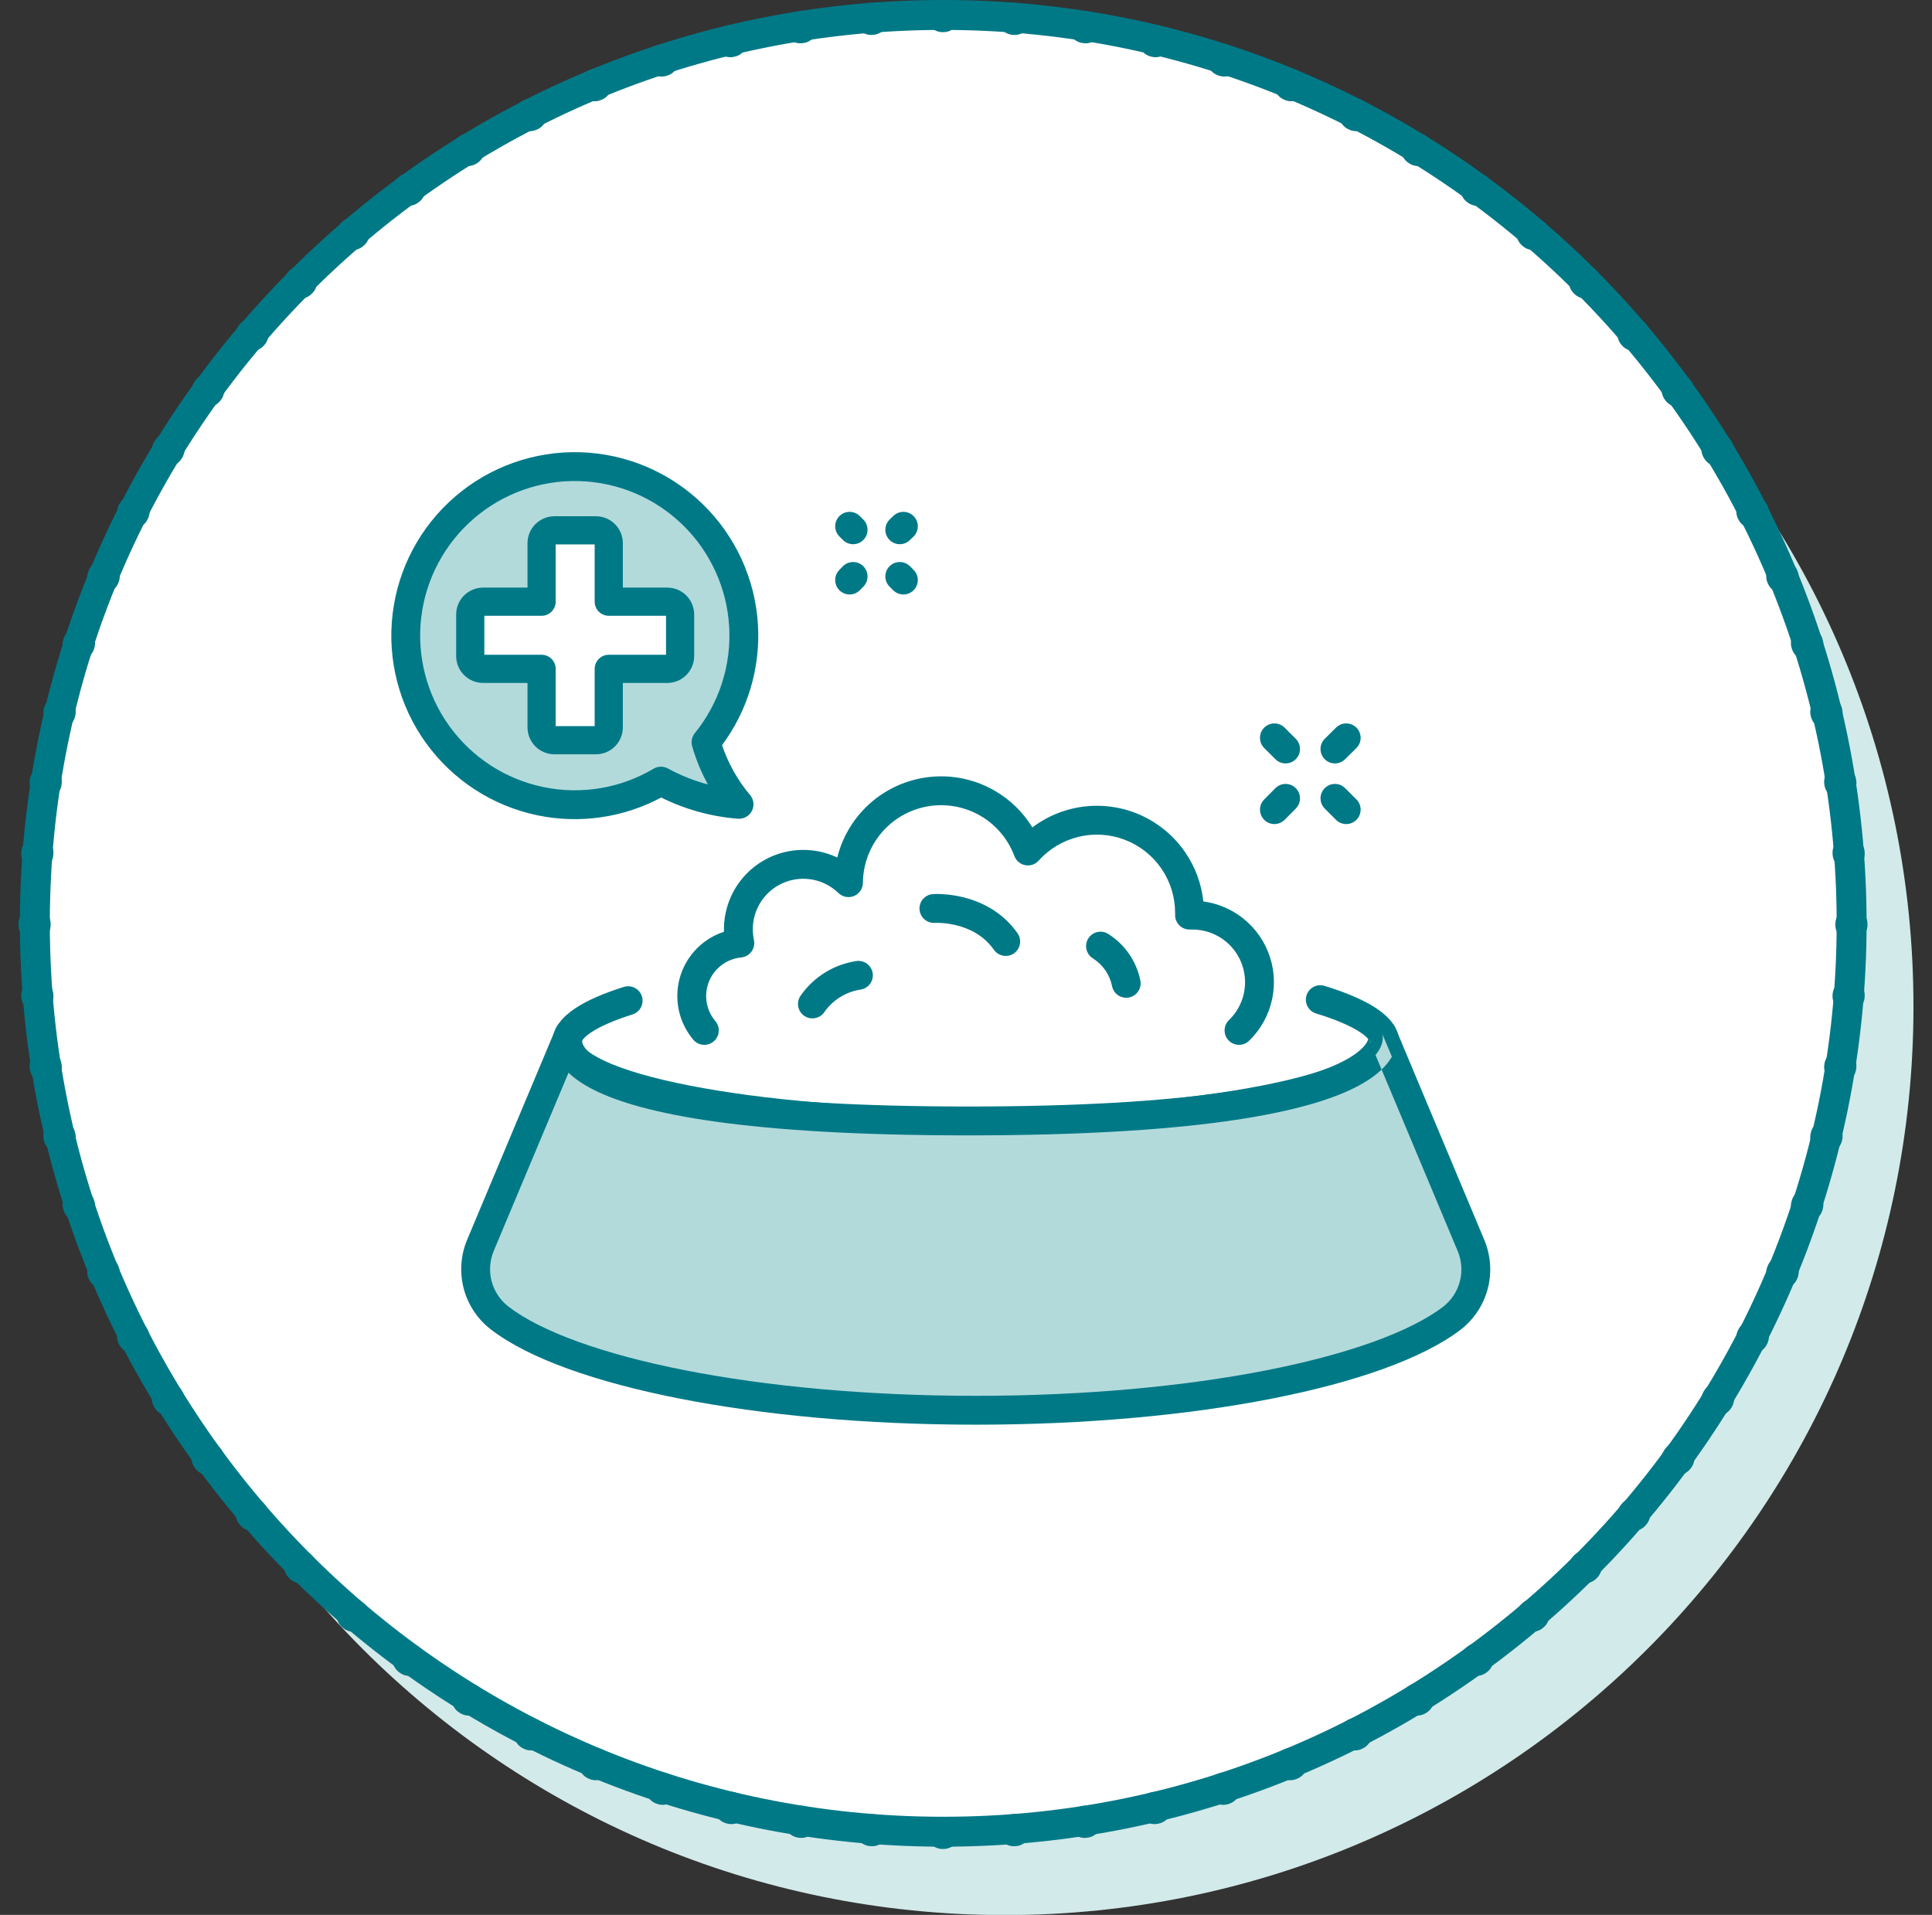 <svg xmlns="http://www.w3.org/2000/svg" fill="none" viewBox="0 0 113 112" height="112" width="113">
<rect x="0" y="0" width="113" height="112" fill="#333333" stroke="none"/>
<g clip-path="url(#clip0_2775_8257)" id="benefit-sensitivefood">
<g id="Icon">
<path fill="#D3EAEA" d="M58.784 112.01C88.128 112.01 111.916 88.222 111.916 58.877C111.916 29.533 88.128 5.745 58.784 5.745C29.439 5.745 5.651 29.533 5.651 58.877C5.651 88.222 29.439 112.01 58.784 112.01Z"></path>
<path fill="white" d="M55.151 107.204C84.496 107.204 108.284 83.416 108.284 54.072C108.284 24.728 84.496 0.939 55.151 0.939C25.807 0.939 2.019 24.728 2.019 54.072C2.019 83.416 25.807 107.204 55.151 107.204Z"></path>
<path fill="#007987" d="M16.898 15.859L16.941 15.816C17.308 15.449 17.903 15.449 18.27 15.816C18.636 16.183 18.636 16.778 18.269 17.145L18.227 17.187C17.86 17.554 17.265 17.554 16.898 17.188C16.531 16.821 16.531 16.226 16.898 15.859ZM19.912 14.296C19.575 13.902 19.62 13.309 20.014 12.971L20.061 12.931C20.455 12.594 21.048 12.641 21.385 13.035C21.722 13.43 21.676 14.022 21.282 14.36L21.237 14.398C20.843 14.736 20.25 14.69 19.912 14.296ZM15.378 18.83C15.772 19.168 15.818 19.761 15.48 20.155L15.442 20.2C15.104 20.594 14.511 20.64 14.117 20.303C13.723 19.966 13.676 19.373 14.014 18.979L14.053 18.932C14.391 18.538 14.984 18.493 15.378 18.83ZM23.137 11.651C22.831 11.232 22.923 10.644 23.342 10.338L23.392 10.302C23.811 9.997 24.399 10.09 24.704 10.509C25.009 10.929 24.917 11.516 24.497 11.822L24.449 11.856C24.03 12.162 23.442 12.07 23.137 11.651ZM12.733 22.055C13.152 22.36 13.244 22.948 12.938 23.367L12.903 23.415C12.598 23.835 12.011 23.927 11.591 23.622C11.172 23.317 11.079 22.729 11.384 22.31L11.42 22.26C11.726 21.841 12.314 21.749 12.733 22.055ZM26.562 9.265C26.291 8.823 26.429 8.244 26.871 7.973L26.923 7.941C27.365 7.67 27.943 7.808 28.215 8.251C28.486 8.693 28.347 9.271 27.905 9.542L27.854 9.573C27.412 9.845 26.834 9.707 26.562 9.265ZM10.347 25.48C10.789 25.752 10.927 26.33 10.655 26.772L10.624 26.823C10.353 27.265 9.775 27.404 9.333 27.133C8.89 26.861 8.752 26.283 9.023 25.841L9.055 25.789C9.326 25.347 9.905 25.209 10.347 25.48ZM30.163 7.158C29.928 6.696 30.111 6.13 30.573 5.894L30.628 5.866C31.09 5.631 31.655 5.815 31.891 6.277C32.126 6.74 31.942 7.305 31.48 7.541L31.427 7.567C30.965 7.803 30.399 7.62 30.163 7.158ZM8.24 29.081C8.702 29.317 8.885 29.883 8.649 30.345L8.623 30.398C8.387 30.86 7.822 31.044 7.359 30.809C6.897 30.573 6.713 30.008 6.948 29.546L6.976 29.491C7.212 29.029 7.778 28.846 8.24 29.081ZM33.92 5.342C33.722 4.863 33.949 4.313 34.428 4.115L34.485 4.091C34.964 3.893 35.514 4.121 35.712 4.601C35.91 5.08 35.682 5.63 35.202 5.828L35.148 5.85C34.669 6.049 34.119 5.821 33.92 5.342ZM6.424 32.838C6.903 33.037 7.131 33.586 6.932 34.066L6.91 34.12C6.712 34.6 6.162 34.828 5.683 34.63C5.203 34.432 4.975 33.882 5.173 33.403L5.197 33.346C5.395 32.867 5.945 32.64 6.424 32.838ZM37.81 3.828C37.649 3.335 37.919 2.805 38.413 2.645L38.471 2.626C38.965 2.466 39.494 2.737 39.654 3.231C39.814 3.724 39.543 4.254 39.049 4.414L38.993 4.432C38.5 4.592 37.97 4.322 37.81 3.828ZM4.91 36.728C5.404 36.888 5.674 37.418 5.514 37.911L5.496 37.967C5.336 38.461 4.806 38.732 4.313 38.572C3.819 38.412 3.548 37.883 3.708 37.389L3.727 37.331C3.887 36.837 4.417 36.567 4.91 36.728ZM3.708 40.723C4.213 40.844 4.524 41.351 4.403 41.855L4.389 41.913C4.269 42.418 3.762 42.729 3.257 42.609C2.753 42.488 2.441 41.982 2.562 41.477L2.576 41.417C2.697 40.913 3.204 40.602 3.708 40.723ZM41.805 2.626C41.684 2.122 41.995 1.615 42.5 1.494L42.559 1.48C43.064 1.359 43.57 1.671 43.691 2.175C43.811 2.68 43.5 3.187 42.995 3.307L42.938 3.321C42.433 3.442 41.926 3.131 41.805 2.626ZM2.823 44.801C3.336 44.882 3.685 45.364 3.604 45.876L3.595 45.934C3.515 46.447 3.034 46.797 2.522 46.717C2.009 46.636 1.659 46.156 1.739 45.643L1.749 45.583C1.83 45.07 2.311 44.72 2.823 44.801ZM45.883 1.741C45.802 1.229 46.152 0.748 46.665 0.667L46.725 0.657C47.237 0.577 47.718 0.927 47.799 1.44C47.879 1.952 47.529 2.433 47.016 2.513L46.958 2.522C46.446 2.603 45.965 2.254 45.883 1.741ZM2.26 48.936C2.778 48.977 3.164 49.429 3.123 49.947L3.118 50.005C3.078 50.523 2.626 50.909 2.109 50.869C1.592 50.829 1.205 50.377 1.245 49.86L1.25 49.799C1.291 49.282 1.743 48.895 2.26 48.936ZM50.018 1.178C49.977 0.661 50.364 0.209 50.881 0.168L50.942 0.163C51.459 0.123 51.911 0.51 51.951 1.027C51.991 1.544 51.605 1.996 51.087 2.036L51.029 2.041C50.511 2.082 50.059 1.696 50.018 1.178ZM2.022 53.102C2.541 53.103 2.961 53.523 2.961 54.042V54.101C2.961 54.62 2.541 55.041 2.022 55.041C1.503 55.041 1.082 54.621 1.082 54.102V54.041C1.082 53.522 1.503 53.102 2.022 53.102ZM54.184 0.94C54.184 0.421 54.605 0 55.123 8.89078e-07L55.184 0C55.703 0 56.123 0.421 56.123 0.94C56.123 1.459 55.702 1.879 55.183 1.879L55.124 1.879C54.605 1.879 54.185 1.459 54.184 0.94ZM2.109 57.274C2.626 57.234 3.078 57.621 3.118 58.138L3.123 58.197C3.164 58.714 2.778 59.167 2.26 59.207C1.743 59.248 1.291 58.862 1.25 58.345L1.245 58.284C1.205 57.767 1.592 57.315 2.109 57.274ZM58.356 1.027C58.397 0.51 58.849 0.123 59.366 0.163L59.427 0.168C59.944 0.209 60.33 0.661 60.289 1.178C60.249 1.696 59.796 2.082 59.279 2.041L59.22 2.036C58.703 1.996 58.316 1.544 58.356 1.027ZM2.522 61.427C3.034 61.346 3.515 61.697 3.595 62.209L3.604 62.268C3.685 62.78 3.336 63.261 2.823 63.342C2.311 63.423 1.83 63.074 1.749 62.561L1.739 62.501C1.659 61.988 2.009 61.507 2.522 61.427ZM62.509 1.44C62.59 0.927 63.07 0.577 63.583 0.657L63.643 0.667C64.156 0.748 64.505 1.229 64.424 1.741C64.343 2.254 63.862 2.603 63.35 2.522L63.291 2.513C62.779 2.433 62.429 1.952 62.509 1.44ZM3.257 65.535C3.762 65.415 4.269 65.726 4.389 66.231L4.403 66.288C4.524 66.793 4.213 67.3 3.708 67.421C3.204 67.541 2.697 67.231 2.576 66.726L2.562 66.666C2.441 66.162 2.753 65.655 3.257 65.535ZM66.617 2.175C66.737 1.671 67.244 1.359 67.749 1.48L67.808 1.494C68.313 1.615 68.624 2.122 68.503 2.626C68.382 3.131 67.875 3.442 67.37 3.321L67.313 3.307C66.808 3.187 66.496 2.68 66.617 2.175ZM70.654 3.231C70.813 2.737 71.343 2.466 71.837 2.626L71.895 2.645C72.388 2.805 72.658 3.335 72.498 3.828C72.338 4.322 71.808 4.592 71.314 4.432L71.258 4.414C70.765 4.254 70.494 3.724 70.654 3.231ZM4.313 69.572C4.806 69.412 5.336 69.683 5.496 70.176L5.514 70.233C5.674 70.726 5.404 71.256 4.91 71.416C4.417 71.576 3.887 71.306 3.727 70.813L3.708 70.754C3.548 70.261 3.819 69.731 4.313 69.572ZM74.596 4.601C74.794 4.121 75.343 3.893 75.823 4.091L75.879 4.115C76.358 4.313 76.586 4.863 76.387 5.342C76.189 5.821 75.639 6.049 75.16 5.85L75.105 5.828C74.626 5.63 74.398 5.08 74.596 4.601ZM5.683 73.514C6.162 73.316 6.712 73.544 6.91 74.023L6.932 74.078C7.131 74.557 6.903 75.107 6.424 75.305C5.945 75.504 5.395 75.276 5.197 74.797L5.173 74.741C4.975 74.261 5.203 73.712 5.683 73.514ZM78.417 6.277C78.652 5.815 79.218 5.631 79.68 5.866L79.735 5.894C80.197 6.13 80.38 6.696 80.144 7.158C79.908 7.62 79.343 7.803 78.88 7.567L78.828 7.541C78.365 7.305 78.181 6.74 78.417 6.277ZM7.359 77.335C7.822 77.099 8.387 77.283 8.623 77.746L8.649 77.798C8.885 78.26 8.702 78.826 8.24 79.062C7.778 79.298 7.212 79.115 6.976 78.653L6.948 78.598C6.713 78.136 6.897 77.57 7.359 77.335ZM82.093 8.251C82.364 7.808 82.943 7.67 83.385 7.941L83.437 7.973C83.879 8.244 84.017 8.823 83.745 9.265C83.474 9.707 82.895 9.845 82.453 9.573L82.403 9.542C81.961 9.271 81.822 8.693 82.093 8.251ZM9.333 81.011C9.775 80.74 10.353 80.879 10.624 81.321L10.655 81.371C10.927 81.813 10.789 82.392 10.347 82.663C9.905 82.935 9.326 82.797 9.055 82.355L9.023 82.303C8.752 81.861 8.89 81.282 9.333 81.011ZM85.604 10.509C85.909 10.09 86.496 9.997 86.916 10.302L86.965 10.338C87.385 10.644 87.477 11.232 87.171 11.651C86.865 12.07 86.278 12.162 85.858 11.856L85.811 11.822C85.391 11.516 85.298 10.929 85.604 10.509ZM11.591 84.522C12.011 84.216 12.598 84.309 12.903 84.728L12.938 84.776C13.244 85.196 13.152 85.783 12.733 86.089C12.314 86.395 11.726 86.303 11.42 85.883L11.384 85.834C11.079 85.414 11.172 84.827 11.591 84.522ZM88.922 13.035C89.26 12.641 89.853 12.594 90.247 12.931L90.293 12.971C90.687 13.309 90.733 13.902 90.395 14.296C90.058 14.69 89.465 14.736 89.071 14.398L89.026 14.36C88.632 14.022 88.585 13.429 88.922 13.035ZM14.117 87.84C14.511 87.503 15.104 87.55 15.442 87.944L15.48 87.989C15.818 88.383 15.772 88.976 15.378 89.314C14.984 89.651 14.391 89.605 14.053 89.211L14.014 89.165C13.676 88.77 13.723 88.178 14.117 87.84ZM92.038 15.816C92.405 15.449 93 15.449 93.367 15.816L93.41 15.859C93.777 16.226 93.776 16.821 93.409 17.188C93.042 17.554 92.448 17.554 92.081 17.187L92.039 17.145C91.672 16.778 91.671 16.183 92.038 15.816ZM16.898 90.956C17.265 90.59 17.86 90.59 18.227 90.957L18.269 90.999C18.636 91.365 18.636 91.96 18.27 92.327C17.903 92.694 17.308 92.695 16.941 92.328L16.898 92.285C16.531 91.918 16.531 91.323 16.898 90.956ZM94.93 18.83C95.324 18.493 95.917 18.538 96.254 18.932L96.294 18.979C96.631 19.373 96.585 19.966 96.191 20.303C95.796 20.64 95.203 20.594 94.866 20.2L94.828 20.155C94.49 19.761 94.536 19.168 94.93 18.83ZM19.912 93.848C20.25 93.454 20.843 93.408 21.237 93.746L21.282 93.784C21.676 94.121 21.722 94.714 21.385 95.109C21.048 95.503 20.455 95.549 20.061 95.212L20.014 95.172C19.62 94.835 19.575 94.242 19.912 93.848ZM97.575 22.055C97.994 21.749 98.582 21.841 98.887 22.26L98.923 22.31C99.229 22.729 99.136 23.317 98.716 23.622C98.297 23.927 97.709 23.835 97.404 23.415L97.369 23.367C97.064 22.948 97.156 22.36 97.575 22.055ZM23.137 96.493C23.442 96.074 24.03 95.982 24.449 96.287L24.497 96.322C24.917 96.627 25.009 97.215 24.704 97.634C24.399 98.054 23.811 98.147 23.392 97.841L23.342 97.805C22.923 97.5 22.831 96.912 23.137 96.493ZM99.961 25.48C100.403 25.209 100.981 25.347 101.253 25.788L101.285 25.841C101.556 26.283 101.417 26.861 100.975 27.133C100.533 27.404 99.954 27.265 99.683 26.823L99.652 26.772C99.381 26.33 99.519 25.752 99.961 25.48ZM26.562 98.879C26.834 98.437 27.412 98.299 27.854 98.57L27.905 98.601C28.347 98.872 28.486 99.451 28.215 99.893C27.943 100.335 27.365 100.474 26.923 100.203L26.871 100.171C26.429 99.899 26.291 99.321 26.562 98.879ZM102.068 29.081C102.53 28.846 103.096 29.029 103.332 29.491L103.359 29.546C103.595 30.008 103.411 30.573 102.948 30.809C102.486 31.044 101.92 30.86 101.685 30.398L101.658 30.345C101.422 29.883 101.606 29.317 102.068 29.081ZM30.163 100.986C30.399 100.524 30.965 100.34 31.427 100.576L31.48 100.603C31.942 100.838 32.126 101.404 31.891 101.866C31.655 102.329 31.09 102.513 30.628 102.277L30.573 102.25C30.111 102.014 29.928 101.448 30.163 100.986ZM103.884 32.838C104.363 32.64 104.912 32.867 105.111 33.346L105.134 33.403C105.332 33.882 105.104 34.432 104.625 34.63C104.145 34.828 103.596 34.6 103.398 34.12L103.375 34.066C103.177 33.586 103.404 33.037 103.884 32.838ZM33.92 102.802C34.119 102.322 34.669 102.095 35.148 102.293L35.202 102.316C35.682 102.514 35.91 103.063 35.712 103.543C35.514 104.022 34.964 104.25 34.485 104.052L34.428 104.029C33.949 103.83 33.722 103.281 33.92 102.802ZM105.397 36.728C105.891 36.567 106.421 36.837 106.581 37.331L106.6 37.389C106.759 37.883 106.488 38.412 105.995 38.572C105.501 38.732 104.972 38.461 104.812 37.967L104.794 37.911C104.634 37.418 104.904 36.888 105.397 36.728ZM37.81 104.315C37.97 103.822 38.5 103.552 38.993 103.712L39.049 103.73C39.543 103.89 39.814 104.419 39.654 104.913C39.494 105.406 38.965 105.677 38.471 105.518L38.413 105.499C37.919 105.339 37.649 104.809 37.81 104.315ZM41.805 105.517C41.926 105.013 42.433 104.702 42.938 104.823L42.995 104.837C43.5 104.957 43.811 105.464 43.691 105.968C43.57 106.473 43.064 106.784 42.559 106.664L42.5 106.65C41.995 106.529 41.684 106.022 41.805 105.517ZM106.599 40.723C107.104 40.602 107.611 40.913 107.732 41.417L107.746 41.477C107.866 41.982 107.555 42.488 107.05 42.609C106.546 42.729 106.039 42.418 105.919 41.913L105.905 41.855C105.784 41.351 106.095 40.844 106.599 40.723ZM45.883 106.402C45.965 105.89 46.446 105.54 46.958 105.621L47.016 105.63C47.529 105.711 47.879 106.192 47.799 106.704C47.718 107.217 47.237 107.567 46.725 107.486L46.665 107.477C46.152 107.396 45.802 106.915 45.883 106.402ZM107.484 44.801C107.997 44.72 108.478 45.07 108.559 45.583L108.568 45.643C108.649 46.156 108.299 46.636 107.786 46.717C107.274 46.797 106.793 46.447 106.712 45.934L106.703 45.876C106.622 45.364 106.972 44.882 107.484 44.801ZM50.018 106.965C50.059 106.448 50.511 106.062 51.029 106.103L51.087 106.107C51.605 106.147 51.991 106.599 51.951 107.116C51.911 107.634 51.459 108.02 50.942 107.98L50.881 107.976C50.364 107.935 49.977 107.482 50.018 106.965ZM108.047 48.936C108.564 48.895 109.017 49.282 109.058 49.799L109.062 49.86C109.103 50.377 108.716 50.829 108.199 50.869C107.681 50.909 107.229 50.523 107.189 50.005L107.185 49.947C107.144 49.429 107.53 48.977 108.047 48.936ZM54.184 107.204C54.185 106.685 54.605 106.265 55.124 106.265H55.183C55.702 106.265 56.123 106.685 56.123 107.204C56.123 107.722 55.703 108.143 55.184 108.144L55.123 108.144C54.604 108.143 54.184 107.722 54.184 107.204ZM108.286 53.102C108.805 53.102 109.225 53.522 109.226 54.041L109.226 54.102C109.225 54.621 108.805 55.041 108.286 55.041C107.767 55.041 107.347 54.62 107.347 54.101V54.042C107.347 53.523 107.767 53.103 108.286 53.102ZM58.356 107.116C58.316 106.599 58.703 106.147 59.22 106.107L59.279 106.103C59.796 106.062 60.249 106.448 60.289 106.965C60.33 107.482 59.944 107.935 59.427 107.976L59.366 107.98C58.849 108.02 58.397 107.634 58.356 107.116ZM108.199 57.274C108.716 57.315 109.103 57.767 109.062 58.284L109.058 58.345C109.017 58.862 108.564 59.248 108.047 59.207C107.53 59.167 107.144 58.714 107.185 58.197L107.189 58.138C107.229 57.621 107.681 57.234 108.199 57.274ZM62.509 106.704C62.428 106.192 62.779 105.711 63.291 105.63L63.35 105.621C63.862 105.54 64.343 105.89 64.424 106.402C64.505 106.915 64.156 107.396 63.643 107.477L63.583 107.486C63.07 107.567 62.59 107.217 62.509 106.704ZM107.786 61.427C108.299 61.507 108.649 61.988 108.568 62.501L108.559 62.561C108.478 63.074 107.997 63.423 107.484 63.342C106.972 63.261 106.622 62.78 106.703 62.268L106.712 62.209C106.793 61.697 107.274 61.346 107.786 61.427ZM66.617 105.968C66.496 105.464 66.808 104.957 67.313 104.837L67.37 104.823C67.875 104.702 68.382 105.013 68.503 105.517C68.624 106.022 68.313 106.529 67.808 106.65L67.749 106.664C67.244 106.784 66.737 106.473 66.617 105.968ZM107.05 65.535C107.555 65.655 107.866 66.162 107.746 66.666L107.732 66.726C107.611 67.231 107.104 67.541 106.599 67.421C106.095 67.3 105.784 66.793 105.905 66.288L105.919 66.231C106.039 65.726 106.546 65.415 107.05 65.535ZM70.654 104.913C70.494 104.419 70.765 103.89 71.258 103.73L71.314 103.712C71.808 103.552 72.338 103.822 72.498 104.315C72.658 104.809 72.388 105.339 71.895 105.499L71.837 105.518C71.343 105.677 70.813 105.406 70.654 104.913ZM105.995 69.572C106.488 69.731 106.759 70.261 106.6 70.754L106.581 70.813C106.421 71.306 105.891 71.576 105.397 71.416C104.904 71.256 104.634 70.726 104.794 70.233L104.812 70.176C104.972 69.683 105.501 69.412 105.995 69.572ZM104.625 73.514C105.104 73.712 105.332 74.261 105.134 74.741L105.111 74.797C104.912 75.276 104.363 75.504 103.884 75.305C103.404 75.107 103.177 74.557 103.375 74.078L103.398 74.023C103.596 73.544 104.145 73.316 104.625 73.514ZM74.596 103.543C74.398 103.063 74.626 102.514 75.105 102.316L75.16 102.293C75.639 102.095 76.189 102.322 76.387 102.802C76.586 103.281 76.359 103.83 75.879 104.029L75.823 104.052C75.343 104.25 74.794 104.022 74.596 103.543ZM78.417 101.866C78.181 101.404 78.365 100.838 78.828 100.603L78.88 100.576C79.343 100.34 79.908 100.524 80.144 100.986C80.38 101.448 80.197 102.014 79.735 102.25L79.68 102.277C79.218 102.513 78.652 102.329 78.417 101.866ZM102.948 77.335C103.411 77.57 103.595 78.136 103.359 78.598L103.332 78.653C103.096 79.115 102.53 79.298 102.068 79.062C101.606 78.826 101.422 78.26 101.658 77.798L101.685 77.746C101.92 77.283 102.486 77.099 102.948 77.335ZM100.975 81.011C101.417 81.282 101.556 81.861 101.285 82.303L101.253 82.355C100.981 82.797 100.403 82.935 99.961 82.663C99.519 82.392 99.381 81.813 99.652 81.371L99.683 81.321C99.954 80.879 100.533 80.74 100.975 81.011ZM82.093 99.893C81.822 99.451 81.961 98.872 82.403 98.601L82.453 98.57C82.895 98.299 83.474 98.437 83.746 98.879C84.017 99.321 83.879 99.899 83.437 100.171L83.385 100.203C82.943 100.474 82.364 100.335 82.093 99.893ZM85.604 97.634C85.298 97.215 85.391 96.627 85.811 96.322L85.858 96.287C86.278 95.982 86.865 96.074 87.171 96.493C87.477 96.912 87.385 97.499 86.965 97.805L86.916 97.841C86.496 98.147 85.909 98.054 85.604 97.634ZM98.716 84.522C99.136 84.827 99.229 85.414 98.923 85.834L98.887 85.883C98.582 86.303 97.994 86.395 97.575 86.089C97.156 85.783 97.064 85.196 97.369 84.776L97.404 84.728C97.709 84.309 98.297 84.216 98.716 84.522ZM88.922 95.109C88.585 94.714 88.632 94.121 89.026 93.784L89.071 93.746C89.465 93.408 90.058 93.454 90.395 93.848C90.733 94.242 90.687 94.835 90.293 95.172L90.247 95.212C89.853 95.549 89.26 95.503 88.922 95.109ZM96.191 87.84C96.585 88.177 96.631 88.77 96.294 89.165L96.254 89.211C95.917 89.605 95.324 89.651 94.93 89.314C94.536 88.976 94.49 88.383 94.828 87.989L94.866 87.944C95.203 87.55 95.796 87.503 96.191 87.84ZM92.038 92.327C91.671 91.96 91.672 91.365 92.039 90.999L92.081 90.957C92.448 90.59 93.042 90.59 93.409 90.956C93.776 91.323 93.777 91.918 93.41 92.285L93.367 92.328C93 92.695 92.405 92.694 92.038 92.327Z" clip-rule="evenodd" fill-rule="evenodd"></path>
<path fill="#007987" d="M76.415 58.221C76.552 57.776 77.023 57.525 77.469 57.662C78.695 58.038 79.726 58.466 80.469 58.955C81.172 59.418 81.843 60.088 81.843 61C81.843 61.637 81.51 62.159 81.097 62.555C80.684 62.95 80.121 63.291 79.474 63.592C78.173 64.195 76.345 64.716 74.153 65.146C69.755 66.009 63.716 66.537 57.07 66.537C50.423 66.537 44.386 66.009 39.989 65.146C37.798 64.716 35.971 64.195 34.671 63.592C34.023 63.291 33.461 62.95 33.049 62.555C32.636 62.158 32.303 61.637 32.303 61C32.303 60.109 32.941 59.45 33.618 58.993C34.33 58.513 35.316 58.093 36.485 57.724C36.93 57.583 37.404 57.83 37.544 58.274C37.684 58.718 37.438 59.192 36.994 59.333C35.889 59.682 35.079 60.043 34.562 60.392C34.012 60.763 33.991 60.981 33.991 61C33.991 61 33.993 61.122 34.217 61.337C34.441 61.552 34.819 61.8 35.381 62.061C36.502 62.581 38.177 63.071 40.314 63.49C44.575 64.327 50.498 64.85 57.07 64.85C63.641 64.85 69.566 64.327 73.828 63.49C75.966 63.071 77.642 62.581 78.764 62.061C79.327 61.8 79.704 61.552 79.929 61.336C80.153 61.121 80.155 61 80.155 61C80.155 60.983 80.13 60.753 79.541 60.365C78.992 60.004 78.135 59.631 76.974 59.276C76.529 59.139 76.278 58.667 76.415 58.221Z" clip-rule="evenodd" fill-rule="evenodd"></path>
<path fill="#B3DADB" d="M80.847 60.466L86.022 72.813C86.341 73.55 86.404 74.372 86.204 75.149C86.003 75.926 85.55 76.614 84.915 77.105C80.795 80.243 69.885 82.484 57.076 82.484C44.268 82.484 33.345 80.243 29.244 77.105C28.604 76.618 28.144 75.932 27.939 75.154C27.733 74.376 27.794 73.552 28.11 72.813L33.292 60.466C33.292 60.466 30.484 65.562 56.635 65.562C82.785 65.562 80.847 60.466 80.847 60.466Z"></path>
<path fill="#007987" d="M80.534 59.683C80.962 59.512 81.448 59.715 81.626 60.14L86.797 72.478C87.188 73.386 87.268 74.403 87.021 75.36C86.773 76.318 86.214 77.167 85.431 77.772C83.21 79.464 79.287 80.841 74.416 81.799C69.511 82.763 63.526 83.328 57.076 83.328C50.626 83.328 44.638 82.764 39.732 81.799C34.862 80.841 30.945 79.468 28.733 77.775C27.943 77.175 27.376 76.329 27.123 75.37C26.87 74.411 26.944 73.395 27.334 72.484L32.473 60.237L32.478 60.224C32.493 60.184 32.508 60.15 32.52 60.123C32.527 60.109 32.538 60.086 32.538 60.086L32.546 60.071L32.55 60.065C32.55 60.065 32.553 60.059 33.292 60.466L32.55 60.065C32.766 59.672 33.255 59.511 33.659 59.706C34.063 59.902 34.243 60.379 34.07 60.793L34.053 60.833C34.049 60.857 34.041 60.924 34.069 61.017C34.122 61.19 34.365 61.679 35.532 62.258C37.906 63.437 43.563 64.718 56.635 64.718C69.696 64.718 75.59 63.439 78.197 62.247C79.487 61.656 79.869 61.134 79.979 60.9C80.034 60.786 80.036 60.716 80.036 60.697C79.918 60.286 80.129 59.844 80.534 59.683ZM80.056 60.759C80.056 60.759 80.059 60.766 80.847 60.466L80.059 60.766L80.056 60.759ZM80.809 62.557L80.069 60.792L80.847 60.466C81.636 60.166 81.637 60.17 81.637 60.17L81.642 60.181L81.648 60.199C81.648 60.199 81.656 60.225 81.661 60.24C81.67 60.271 81.68 60.308 81.689 60.35C81.707 60.436 81.722 60.545 81.723 60.673C81.727 60.935 81.676 61.263 81.504 61.624C81.357 61.933 81.133 62.246 80.809 62.557ZM84.401 76.435C84.886 76.059 85.233 75.533 85.387 74.938C85.541 74.342 85.492 73.713 85.248 73.148L85.244 73.139L80.809 62.557C80.373 62.975 79.755 63.389 78.899 63.781C75.937 65.136 69.724 66.406 56.635 66.406C43.555 66.406 37.541 65.139 34.782 63.77C34.124 63.444 33.623 63.097 33.252 62.741L28.886 73.145C28.644 73.712 28.597 74.343 28.755 74.939C28.912 75.534 29.264 76.06 29.755 76.433C31.643 77.878 35.239 79.196 40.057 80.143C44.84 81.083 50.718 81.64 57.076 81.64C63.435 81.64 69.309 81.083 74.091 80.143C78.905 79.196 82.501 77.881 84.401 76.435Z" clip-rule="evenodd" fill-rule="evenodd"></path>
<path fill="#007987" d="M50.484 33.109C50.819 33.434 50.828 33.968 50.504 34.303L50.299 34.513C49.975 34.848 49.441 34.857 49.106 34.532C48.771 34.208 48.763 33.674 49.087 33.339L49.291 33.128C49.616 32.794 50.15 32.785 50.484 33.109Z" clip-rule="evenodd" fill-rule="evenodd"></path>
<path fill="#007987" d="M53.444 30.195C53.768 30.529 53.759 31.064 53.425 31.388L53.214 31.592C52.879 31.916 52.345 31.908 52.02 31.573C51.696 31.239 51.705 30.704 52.039 30.38L52.25 30.176C52.585 29.852 53.119 29.86 53.444 30.195Z" clip-rule="evenodd" fill-rule="evenodd"></path>
<path fill="#007987" d="M52.03 33.119C52.359 32.789 52.894 32.789 53.223 33.119L53.434 33.33C53.764 33.659 53.764 34.193 53.434 34.523C53.105 34.852 52.57 34.852 52.241 34.523L52.03 34.312C51.7 33.983 51.7 33.448 52.03 33.119Z" clip-rule="evenodd" fill-rule="evenodd"></path>
<path fill="#007987" d="M49.096 30.185C49.426 29.856 49.96 29.856 50.29 30.185L50.494 30.39C50.824 30.719 50.824 31.253 50.494 31.583C50.165 31.912 49.63 31.912 49.301 31.583L49.096 31.378C48.767 31.049 48.767 30.515 49.096 30.185Z" clip-rule="evenodd" fill-rule="evenodd"></path>
<path fill="#007987" d="M77.482 46.099C77.812 45.769 78.346 45.769 78.675 46.099L79.335 46.758C79.664 47.087 79.664 47.622 79.335 47.951C79.005 48.281 78.471 48.281 78.141 47.951L77.482 47.292C77.153 46.962 77.153 46.428 77.482 46.099Z" clip-rule="evenodd" fill-rule="evenodd"></path>
<path fill="#007987" d="M73.942 42.559C74.272 42.229 74.806 42.229 75.135 42.559L75.788 43.211C76.118 43.541 76.118 44.075 75.788 44.404C75.459 44.734 74.924 44.734 74.595 44.404L73.942 43.752C73.612 43.422 73.612 42.888 73.942 42.559Z" clip-rule="evenodd" fill-rule="evenodd"></path>
<path fill="#007987" d="M79.338 42.562C79.665 42.893 79.663 43.427 79.332 43.755L78.672 44.407C78.341 44.735 77.807 44.733 77.479 44.401C77.151 44.07 77.154 43.536 77.485 43.208L78.144 42.556C78.475 42.228 79.01 42.23 79.338 42.562Z" clip-rule="evenodd" fill-rule="evenodd"></path>
<path fill="#007987" d="M75.785 46.096C76.116 46.423 76.119 46.958 75.791 47.289L75.138 47.948C74.811 48.279 74.276 48.282 73.945 47.954C73.614 47.626 73.611 47.092 73.939 46.761L74.592 46.102C74.92 45.77 75.454 45.768 75.785 46.096Z" clip-rule="evenodd" fill-rule="evenodd"></path>
<path fill="#007987" d="M53.957 45.503C55.398 45.248 56.883 45.507 58.154 46.233C59.072 46.758 59.836 47.503 60.383 48.393C61.063 47.879 61.846 47.507 62.683 47.304C63.915 47.006 65.208 47.089 66.392 47.541C67.575 47.994 68.594 48.794 69.313 49.838C69.906 50.699 70.272 51.691 70.383 52.724C71.107 52.822 71.801 53.085 72.411 53.497C73.198 54.028 73.808 54.782 74.164 55.663C74.519 56.543 74.603 57.51 74.406 58.438C74.208 59.367 73.738 60.216 73.055 60.875C72.72 61.199 72.186 61.19 71.862 60.855C71.538 60.519 71.547 59.985 71.883 59.661C72.324 59.235 72.628 58.687 72.755 58.087C72.883 57.487 72.828 56.863 72.599 56.294C72.369 55.726 71.975 55.239 71.467 54.895C70.958 54.552 70.359 54.369 69.746 54.368H69.575C69.109 54.368 68.731 53.991 68.731 53.525V53.388C68.73 52.462 68.449 51.558 67.923 50.795C67.398 50.033 66.654 49.448 65.789 49.118C64.925 48.787 63.98 48.727 63.08 48.945C62.181 49.162 61.368 49.648 60.75 50.337C60.553 50.557 60.255 50.658 59.965 50.603C59.675 50.548 59.435 50.346 59.331 50.069C58.957 49.068 58.244 48.229 57.316 47.698C56.388 47.168 55.303 46.979 54.251 47.165C53.198 47.35 52.243 47.899 51.553 48.715C50.862 49.532 50.48 50.564 50.471 51.633C50.468 51.971 50.264 52.274 49.953 52.405C49.641 52.535 49.282 52.467 49.039 52.231C48.584 51.79 47.999 51.506 47.37 51.423C46.741 51.34 46.102 51.461 45.547 51.769C44.992 52.078 44.552 52.556 44.291 53.135C44.03 53.713 43.962 54.36 44.097 54.98C44.148 55.215 44.096 55.462 43.954 55.657C43.812 55.852 43.593 55.976 43.353 55.999C42.941 56.039 42.547 56.191 42.215 56.438C41.883 56.685 41.625 57.019 41.469 57.403C41.313 57.787 41.265 58.206 41.33 58.615C41.396 59.024 41.572 59.407 41.84 59.723C42.141 60.078 42.097 60.611 41.741 60.912C41.386 61.213 40.853 61.169 40.552 60.814C40.085 60.263 39.778 59.594 39.664 58.881C39.55 58.168 39.633 57.437 39.905 56.767C40.177 56.098 40.627 55.516 41.207 55.085C41.553 54.827 41.937 54.629 42.344 54.496C42.322 53.792 42.46 53.089 42.753 52.44C43.163 51.531 43.856 50.779 44.727 50.294C45.598 49.81 46.603 49.619 47.591 49.75C48.072 49.813 48.536 49.951 48.969 50.156C49.199 49.231 49.64 48.364 50.264 47.626C51.209 46.508 52.516 45.757 53.957 45.503Z" clip-rule="evenodd" fill-rule="evenodd"></path>
<path fill="#007987" d="M51.041 56.918C51.112 57.378 50.795 57.809 50.334 57.879C49.909 57.944 49.501 58.094 49.136 58.322C48.771 58.549 48.456 58.849 48.21 59.202C47.944 59.584 47.418 59.678 47.035 59.412C46.653 59.145 46.559 58.619 46.825 58.237C47.202 57.696 47.685 57.237 48.244 56.889C48.804 56.541 49.428 56.31 50.08 56.211C50.541 56.141 50.971 56.457 51.041 56.918Z" clip-rule="evenodd" fill-rule="evenodd"></path>
<path fill="#007987" d="M54.68 53.978L54.691 53.977C54.691 53.977 54.725 53.976 54.755 53.975C54.815 53.974 54.907 53.975 55.024 53.981C55.26 53.995 55.59 54.031 55.959 54.124C56.699 54.31 57.541 54.709 58.133 55.552C58.4 55.933 58.926 56.026 59.308 55.758C59.689 55.49 59.782 54.964 59.514 54.583C58.615 53.303 57.358 52.736 56.371 52.487C55.876 52.362 55.435 52.314 55.117 52.297C54.957 52.288 54.826 52.287 54.731 52.288C54.684 52.289 54.646 52.29 54.618 52.291C54.604 52.292 54.583 52.293 54.583 52.293L54.572 52.294C54.572 52.294 54.565 52.294 54.624 53.136L54.565 52.294C54.1 52.327 53.749 52.73 53.782 53.195C53.815 53.659 54.217 54.008 54.68 53.978Z" clip-rule="evenodd" fill-rule="evenodd"></path>
<path fill="#007987" d="M63.652 54.889C63.9 54.494 64.421 54.375 64.816 54.623C65.298 54.925 65.713 55.323 66.037 55.791C66.36 56.259 66.585 56.788 66.697 57.346C66.789 57.803 66.493 58.248 66.037 58.34C65.58 58.432 65.135 58.136 65.043 57.679C64.976 57.346 64.841 57.03 64.648 56.75C64.455 56.47 64.207 56.233 63.919 56.052C63.524 55.805 63.405 55.284 63.652 54.889Z" clip-rule="evenodd" fill-rule="evenodd"></path>
<path fill="#B3DADB" d="M41.295 43.412C42.853 41.494 43.636 39.062 43.49 36.595C43.344 34.128 42.28 31.805 40.507 30.084C38.734 28.363 36.38 27.367 33.91 27.295C31.44 27.222 29.032 28.077 27.161 29.691C25.289 31.305 24.09 33.561 23.799 36.015C23.509 38.469 24.147 40.943 25.59 42.95C27.032 44.956 29.173 46.35 31.592 46.857C34.011 47.363 36.532 46.946 38.658 45.687C40.068 46.456 41.625 46.919 43.226 47.045C42.332 45.984 41.674 44.746 41.295 43.412Z"></path>
<path fill="#007987" d="M26.61 29.052C28.641 27.3 31.254 26.372 33.935 26.451C36.616 26.53 39.17 27.61 41.094 29.479C43.019 31.347 44.174 33.868 44.332 36.545C44.481 39.07 43.734 41.561 42.231 43.583C42.589 44.649 43.145 45.639 43.871 46.501C44.091 46.761 44.132 47.127 43.977 47.43C43.822 47.733 43.5 47.912 43.16 47.886C41.598 47.764 40.074 47.342 38.673 46.646C36.456 47.83 33.889 48.2 31.419 47.683C28.794 47.133 26.47 45.62 24.904 43.442C23.339 41.264 22.646 38.579 22.962 35.916C23.277 33.252 24.579 30.804 26.61 29.052ZM33.885 28.138C31.626 28.072 29.424 28.854 27.712 30.33C26 31.806 24.903 33.87 24.637 36.114C24.371 38.359 24.956 40.622 26.275 42.457C27.594 44.293 29.553 45.568 31.765 46.031C33.977 46.494 36.283 46.112 38.228 44.961C38.484 44.809 38.801 44.803 39.062 44.946C39.805 45.352 40.592 45.665 41.406 45.882C41.015 45.175 40.705 44.424 40.483 43.643C40.408 43.379 40.466 43.094 40.64 42.88C42.065 41.126 42.781 38.901 42.648 36.645C42.514 34.389 41.541 32.264 39.919 30.689C38.297 29.115 36.145 28.205 33.885 28.138Z" clip-rule="evenodd" fill-rule="evenodd"></path>
<path fill="white" d="M34.854 31.019H32.428C32.229 31.019 32.038 31.098 31.897 31.239C31.756 31.38 31.677 31.571 31.677 31.771V35.192H28.256C28.056 35.192 27.865 35.271 27.724 35.412C27.583 35.553 27.504 35.744 27.504 35.944V38.369C27.504 38.569 27.583 38.76 27.724 38.901C27.865 39.042 28.056 39.121 28.256 39.121H31.677V42.542C31.677 42.742 31.756 42.933 31.897 43.074C32.038 43.215 32.229 43.294 32.428 43.294H34.854C35.053 43.294 35.245 43.215 35.386 43.074C35.526 42.933 35.606 42.742 35.606 42.542V39.121H39.027C39.226 39.121 39.417 39.042 39.558 38.901C39.699 38.76 39.779 38.569 39.779 38.369V35.944C39.779 35.744 39.699 35.553 39.558 35.412C39.417 35.271 39.226 35.192 39.027 35.192H35.606V31.771C35.606 31.571 35.526 31.38 35.386 31.239C35.245 31.098 35.053 31.019 34.854 31.019Z"></path>
<path fill="#007987" d="M31.314 30.657C31.61 30.361 32.011 30.195 32.428 30.195H34.854C35.272 30.195 35.673 30.361 35.968 30.657C36.264 30.952 36.43 31.353 36.43 31.771V34.368H39.027C39.445 34.368 39.846 34.534 40.141 34.829C40.437 35.125 40.602 35.526 40.602 35.944V38.369C40.602 38.787 40.437 39.188 40.141 39.483C39.846 39.779 39.445 39.945 39.027 39.945H36.43V42.542C36.43 42.96 36.264 43.361 35.968 43.656C35.673 43.952 35.272 44.118 34.854 44.118H32.428C32.011 44.118 31.61 43.952 31.314 43.656C31.019 43.361 30.853 42.96 30.853 42.542V39.945H28.256C27.838 39.945 27.437 39.779 27.141 39.483C26.846 39.188 26.68 38.787 26.68 38.369V35.944C26.68 35.526 26.846 35.125 27.141 34.829C27.437 34.534 27.838 34.368 28.256 34.368H30.853V31.771C30.853 31.353 31.019 30.952 31.314 30.657ZM32.501 31.843V35.192C32.501 35.647 32.132 36.016 31.677 36.016H28.328V38.297H31.677C32.132 38.297 32.501 38.666 32.501 39.121V42.47H34.782V39.121C34.782 38.666 35.151 38.297 35.606 38.297H38.955V36.016H35.606C35.151 36.016 34.782 35.647 34.782 35.192V31.843H32.501Z" clip-rule="evenodd" fill-rule="evenodd"></path>
</g>
<path fill="#007987" d="M55.169 1.75C26.309 1.75 2.914 25.145 2.914 54.005C2.914 82.865 26.309 106.26 55.169 106.26C84.029 106.26 107.424 82.865 107.424 54.005C107.424 25.145 84.029 1.75 55.169 1.75ZM1.164 54.005C1.164 24.179 25.343 0 55.169 0C84.995 0 109.174 24.179 109.174 54.005C109.174 83.831 84.995 108.01 55.169 108.01C25.343 108.01 1.164 83.831 1.164 54.005Z" clip-rule="evenodd" fill-rule="evenodd" id="Ellipse 1 (Stroke)"></path>
</g>
<defs>
<clipPath id="clip0_2775_8257">
<rect transform="translate(0.5)" fill="white" height="112.01" width="112"></rect>
</clipPath>
</defs>
</svg>

